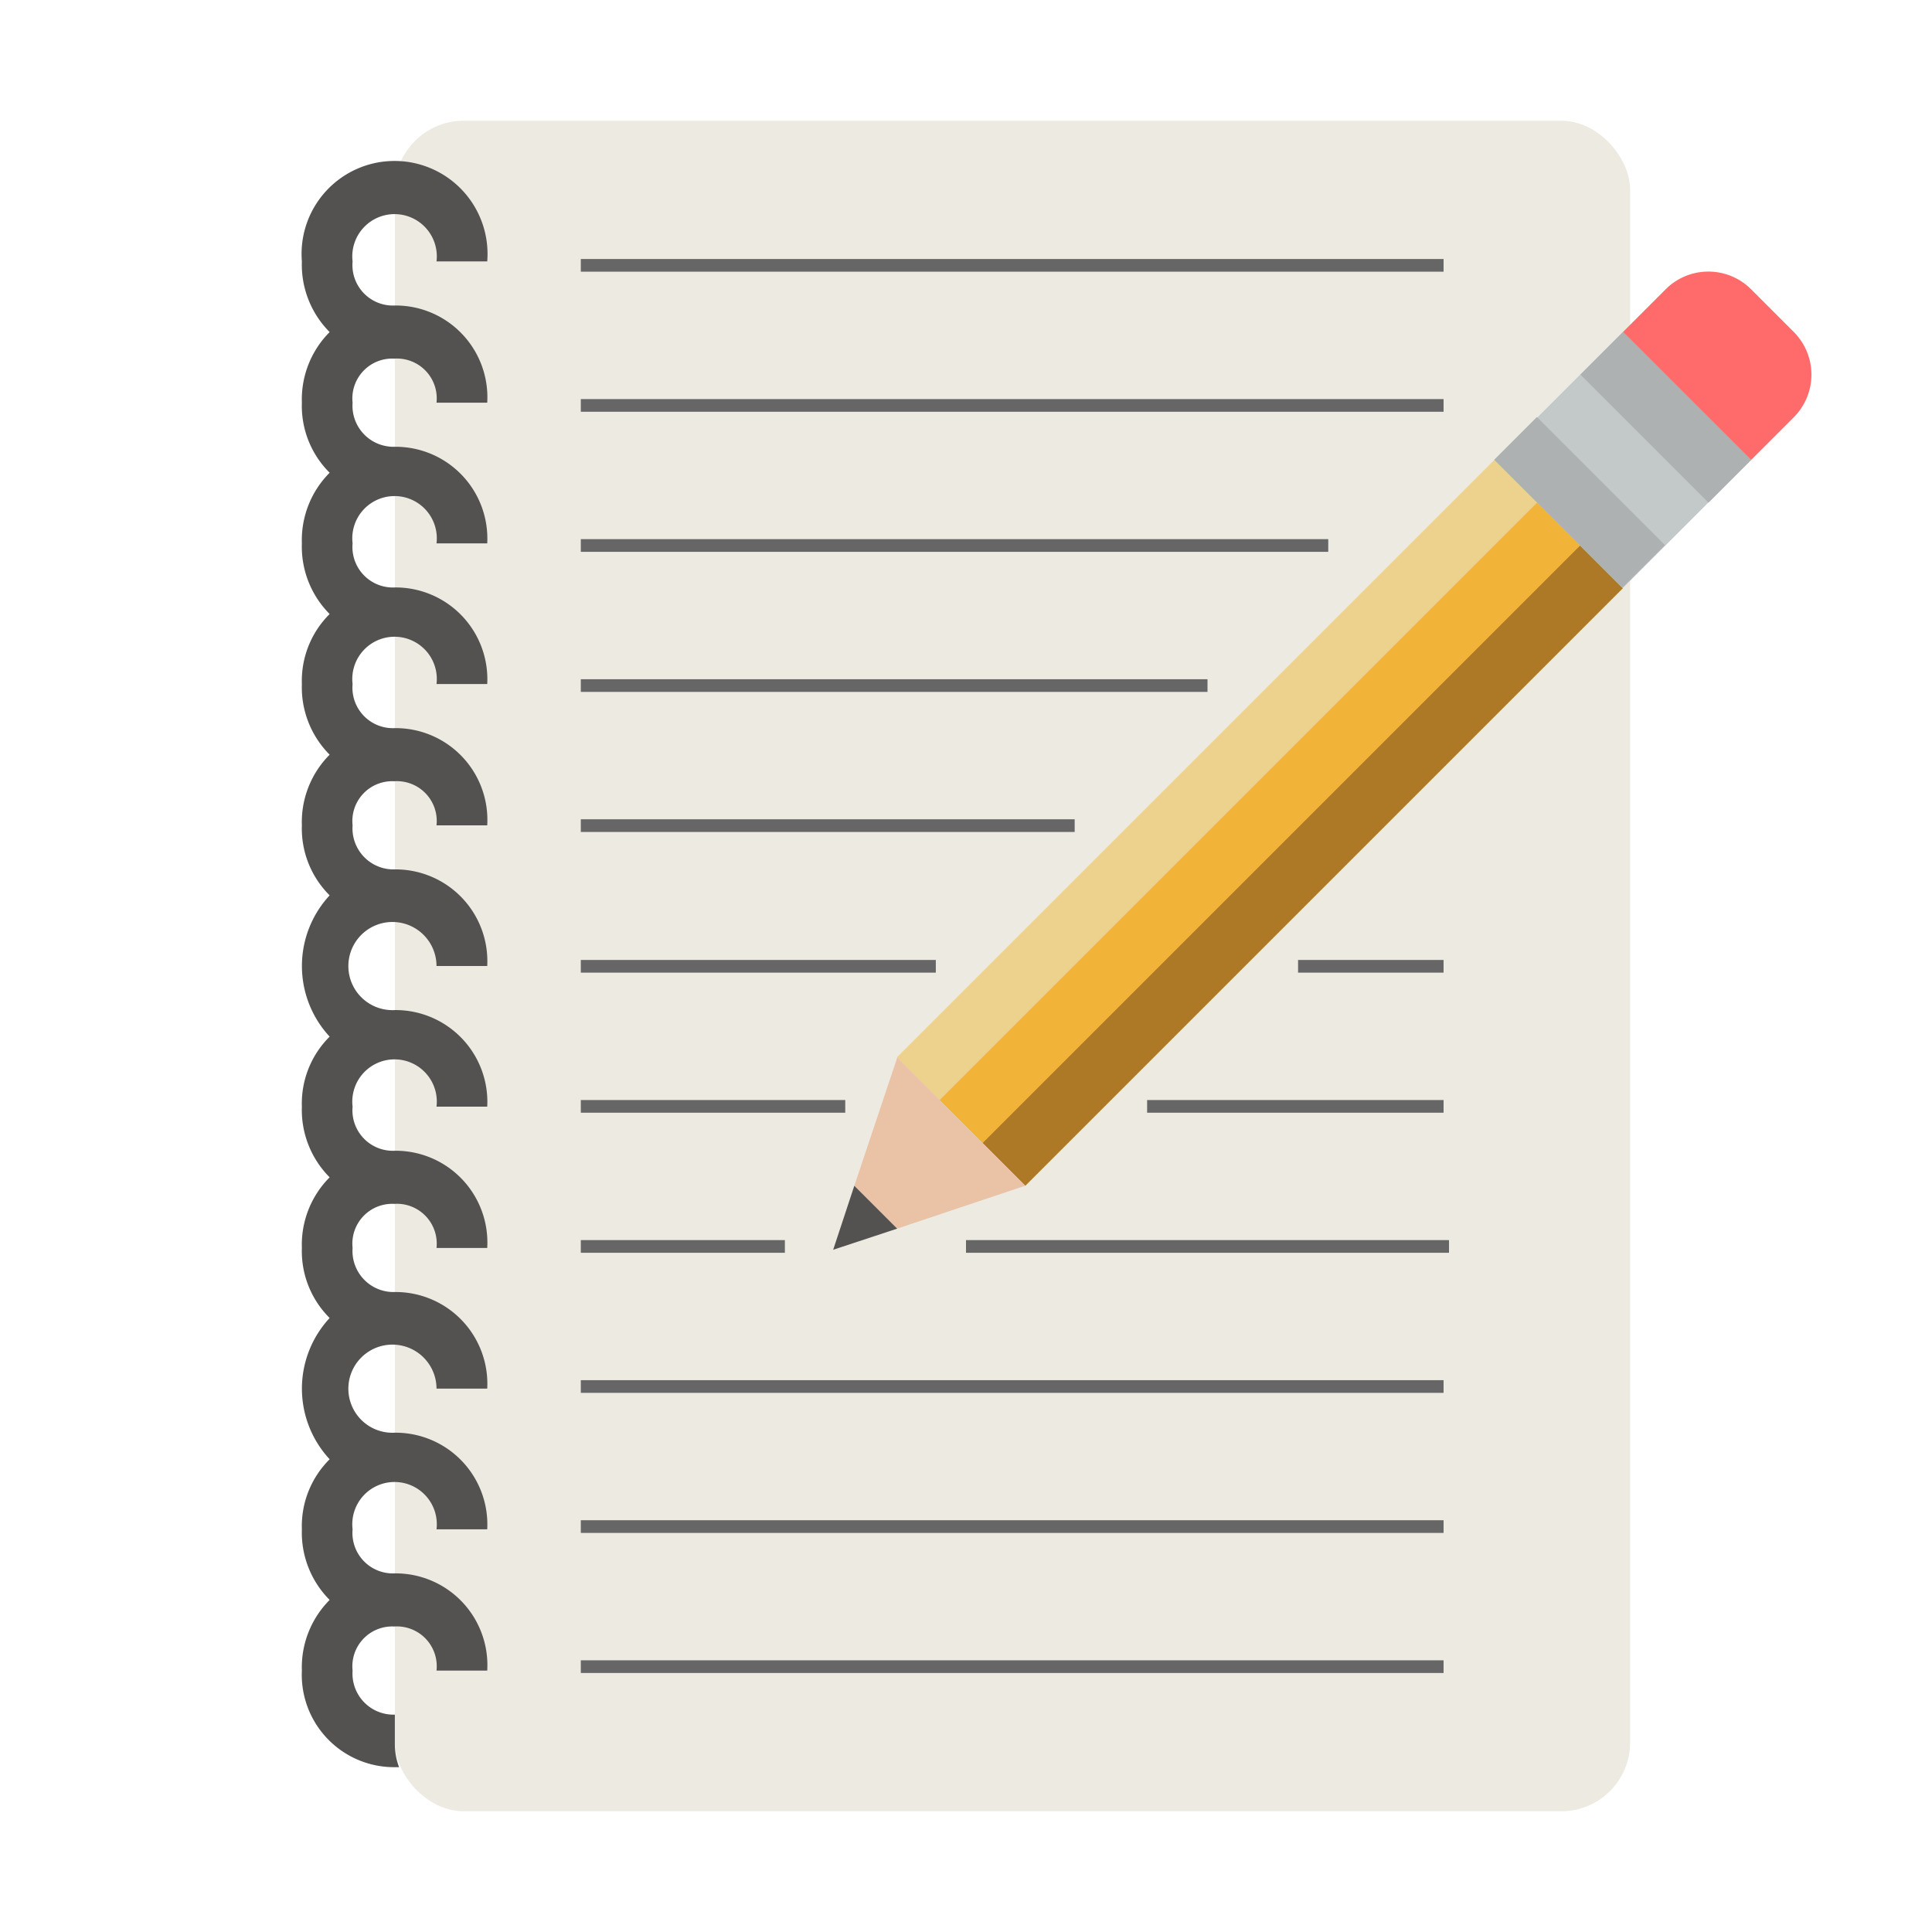 <svg height="512" viewBox="0 0 32 32" width="512" xmlns="http://www.w3.org/2000/svg"><g id="Notebook_Pencil_Book_Writting" data-name="Notebook Pencil Book Writting"><rect fill="#edeae2" height="28" rx="1.14" width="20.46" x="6.54" y="2"/><g fill="#666"><path d="m9.62 4.29h14.29v.21h-14.29z"/><path d="m9.62 6.61h14.29v.21h-14.29z"/><path d="m9.62 8.93h12.38v.21h-12.38z"/><path d="m9.62 11.25h10.38v.21h-10.38z"/><path d="m9.62 13.57h8.18v.21h-8.18z"/><path d="m9.62 15.9h5.88v.21h-5.88z"/><path d="m21.5 15.9h2.41v.21h-2.41z"/><path d="m9.62 18.22h4.38v.21h-4.38z"/><path d="m19 18.22h4.91v.21h-4.91z"/><path d="m9.62 20.54h3.38v.21h-3.38z"/><path d="m16 20.54h8v.21h-8z"/><path d="m9.62 22.86h14.29v.21h-14.29z"/><path d="m9.62 25.18h14.29v.21h-14.29z"/><path d="m9.62 27.5h14.29v.21h-14.29z"/></g><path d="m6.53 5.94a.66.66 0 0 1 .7.73h.84a1.52 1.52 0 0 0 -1.53-1.61.67.67 0 0 1 -.7-.73.7.7 0 1 1 1.39 0h.84a1.54 1.54 0 1 0 -3.07 0 1.58 1.58 0 0 0 .46 1.17 1.58 1.58 0 0 0 -.46 1.17 1.56 1.56 0 0 0 .46 1.16 1.58 1.58 0 0 0 -.46 1.17 1.58 1.58 0 0 0 .46 1.17 1.56 1.56 0 0 0 -.46 1.16 1.58 1.58 0 0 0 .46 1.17 1.58 1.58 0 0 0 -.46 1.17 1.56 1.56 0 0 0 .46 1.16 1.72 1.72 0 0 0 0 2.34 1.56 1.56 0 0 0 -.46 1.16 1.58 1.58 0 0 0 .46 1.17 1.58 1.58 0 0 0 -.46 1.17 1.56 1.56 0 0 0 .46 1.16 1.72 1.72 0 0 0 0 2.34 1.56 1.56 0 0 0 -.46 1.16 1.58 1.58 0 0 0 .46 1.17 1.58 1.58 0 0 0 -.46 1.17 1.53 1.53 0 0 0 1.54 1.6h.07a1.09 1.09 0 0 1 -.07-.4v-.47a.68.68 0 0 1 -.7-.73.66.66 0 0 1 .69-.73.66.66 0 0 1 .7.73h.84a1.52 1.52 0 0 0 -1.53-1.61.67.67 0 0 1 -.7-.73.7.7 0 1 1 1.39 0h.84a1.52 1.52 0 0 0 -1.53-1.6.73.73 0 1 1 .69-.73h.84a1.52 1.52 0 0 0 -1.53-1.6.68.68 0 0 1 -.7-.73.66.66 0 0 1 .69-.73.66.66 0 0 1 .7.73h.84a1.52 1.52 0 0 0 -1.53-1.61.67.67 0 0 1 -.7-.73.7.7 0 1 1 1.39 0h.84a1.52 1.52 0 0 0 -1.53-1.6.73.73 0 1 1 .69-.73h.84a1.52 1.52 0 0 0 -1.53-1.6.68.68 0 0 1 -.7-.73.66.66 0 0 1 .69-.73.66.66 0 0 1 .7.73h.84a1.52 1.52 0 0 0 -1.53-1.61.67.67 0 0 1 -.7-.73.7.7 0 1 1 1.39 0h.84a1.52 1.52 0 0 0 -1.53-1.6.67.67 0 0 1 -.7-.73.7.7 0 1 1 1.39 0h.84a1.52 1.52 0 0 0 -1.53-1.6.68.68 0 0 1 -.7-.73.66.66 0 0 1 .69-.73z" fill="#545250"/><path d="m19.37 6.63h3v14h-3z" fill="#f2b438" transform="matrix(.707 .707 -.707 .707 15.75 -10.76)"/><path d="m21.08 7.34h1v14h-1z" fill="#ad7927" transform="matrix(.707 .707 -.707 .707 16.46 -11.06)"/><path d="m19.66 5.92h1v14h-1z" fill="#edd28e" transform="matrix(.707 .707 -.707 .707 15.04 -10.47)"/><path d="m14.86 17.52-.71 2.12.71.71 2.12-.71z" fill="#eac3a7"/><path d="m13.8 20.7 1.06-.35-.71-.71z" fill="#545250"/><path d="m25.38 6.12h3v3h-3z" fill="#c3c8c9" transform="matrix(.707 .707 -.707 .707 13.26 -16.77)"/><path d="m24.67 7.83h3v1h-3z" fill="#adb1b2" transform="matrix(.707 .707 -.707 .707 13.55 -16.07)"/><path d="m26.09 6.41h3v1h-3z" fill="#adb1b2" transform="matrix(.707 .707 -.707 .707 12.97 -17.48)"/><path d="m28.15 4.85h1a1 1 0 0 1 1 1v1a0 0 0 0 1 0 0h-3a0 0 0 0 1 0 0v-1a1 1 0 0 1 1-1z" fill="#ff6b6b" transform="matrix(.707 .707 -.707 .707 12.53 -18.54)"/></g></svg>